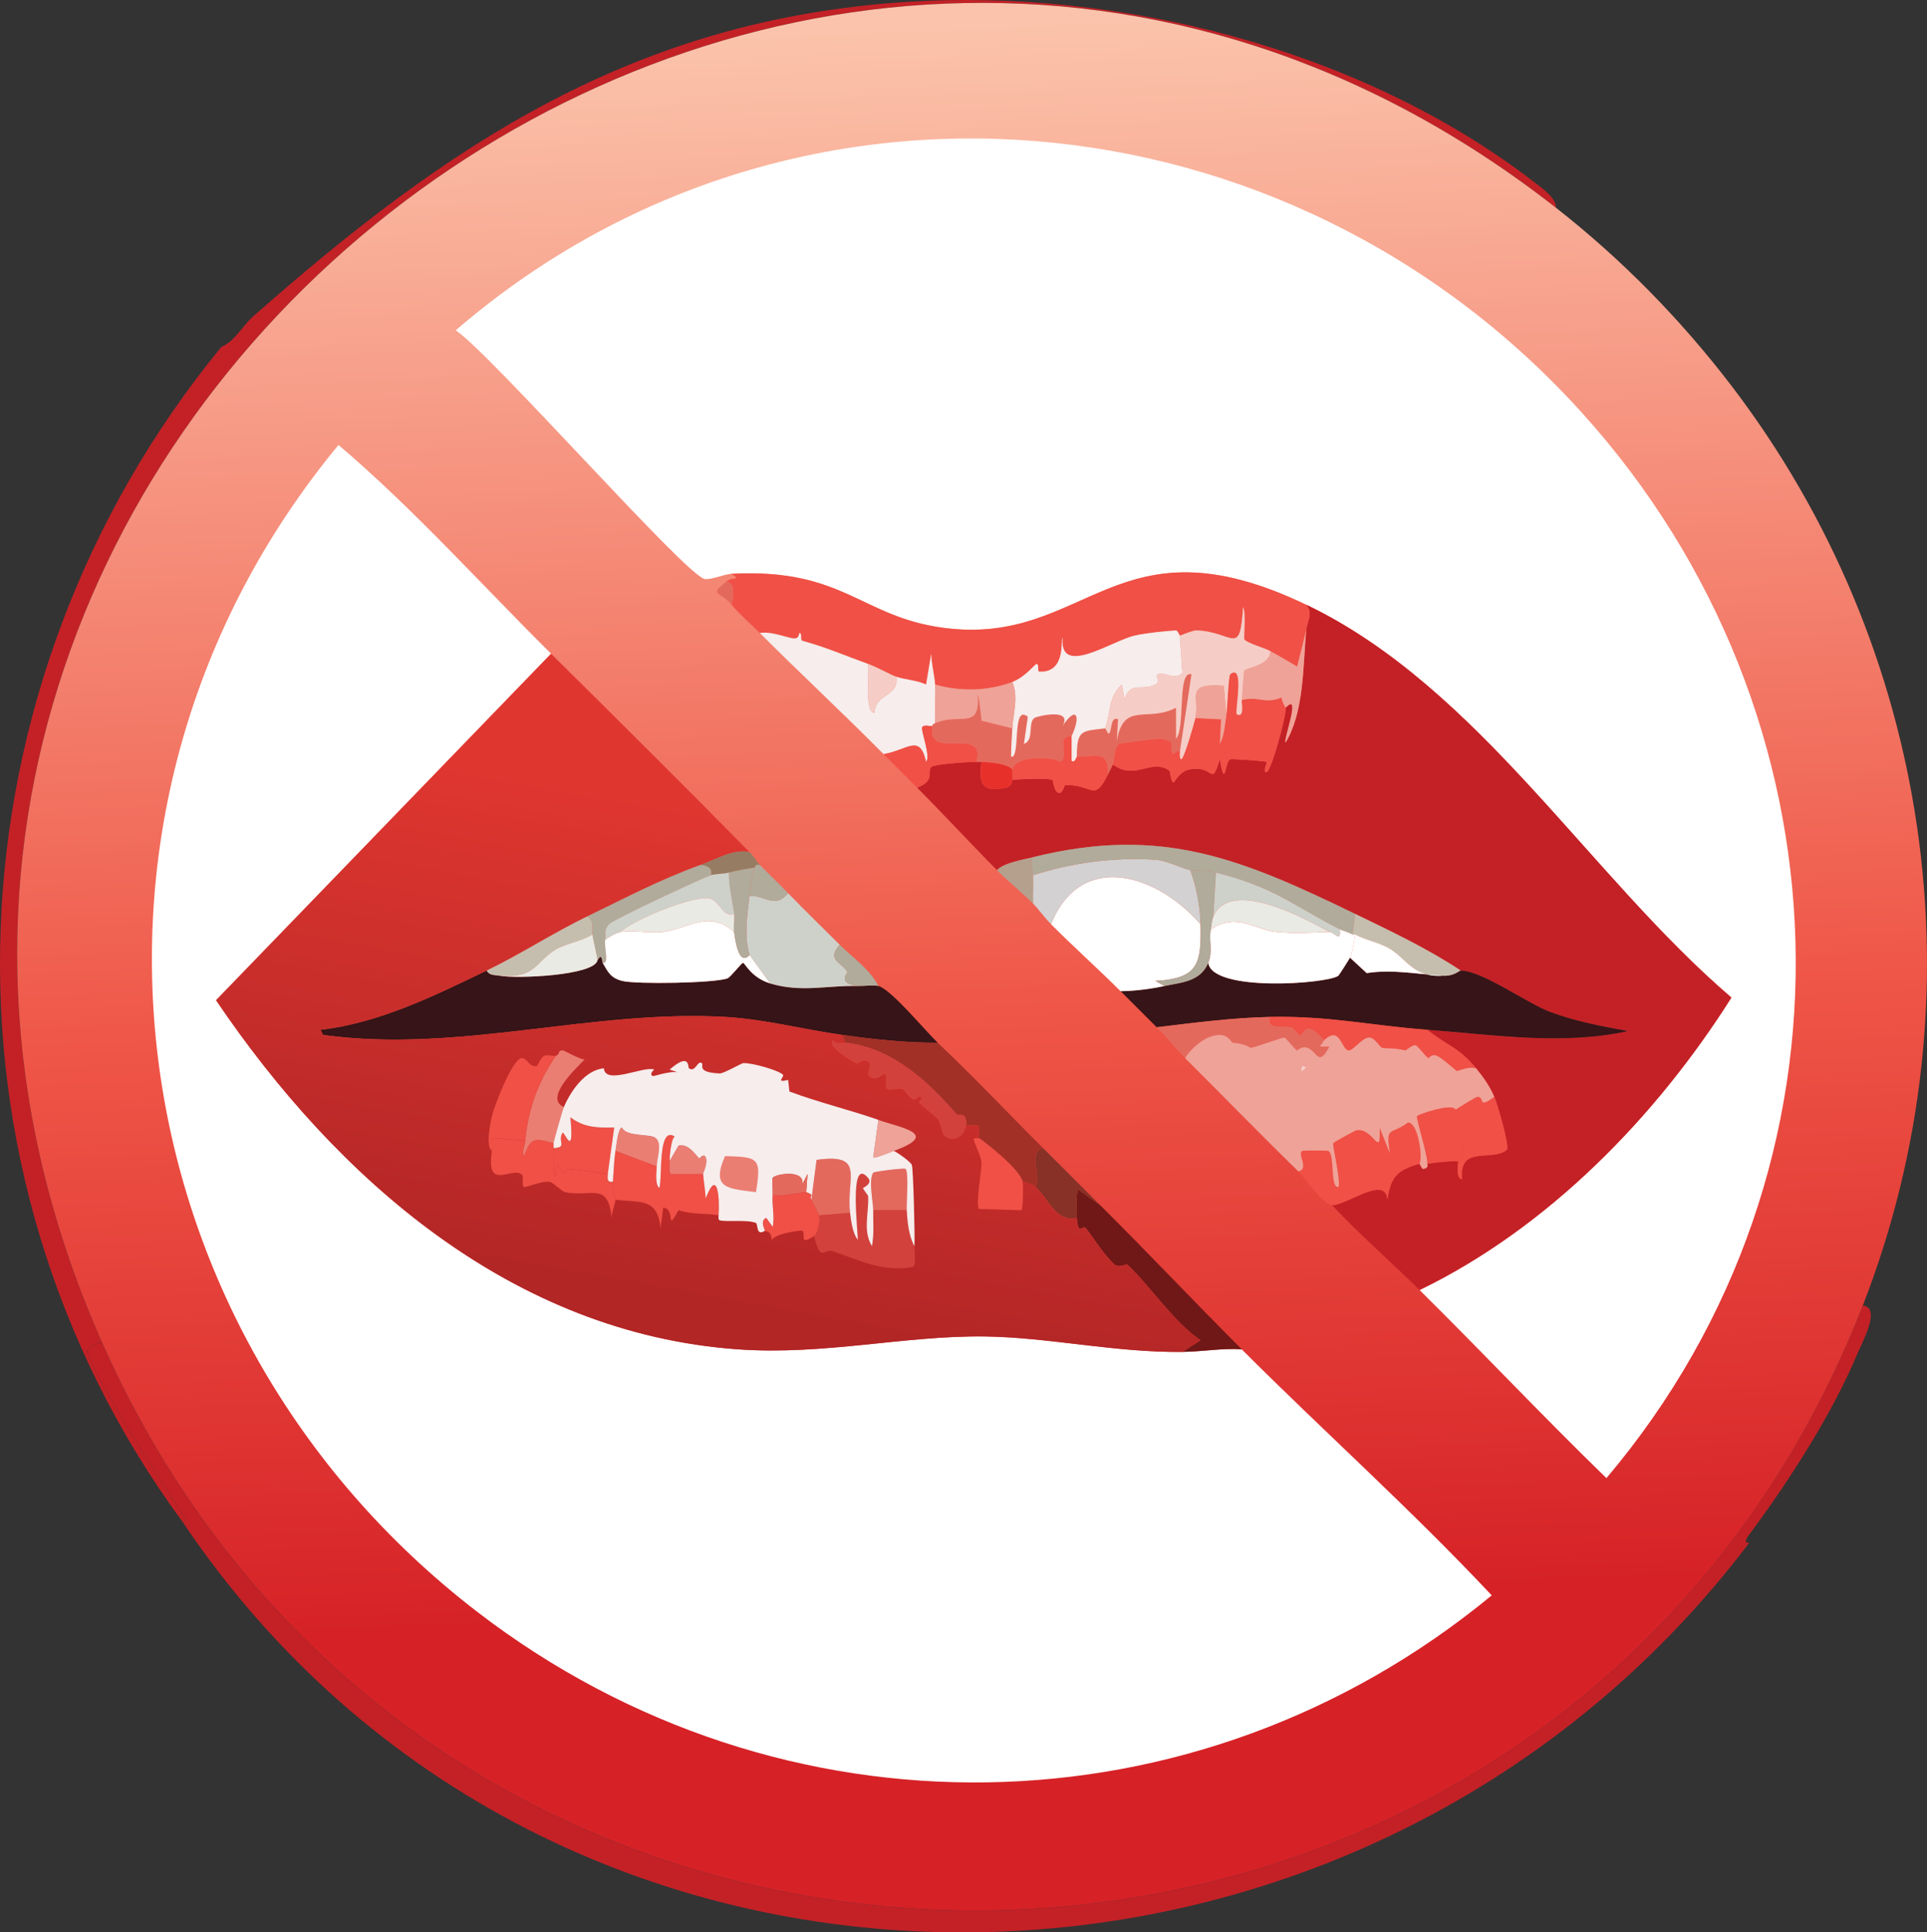 <?xml version="1.0" encoding="UTF-8"?>
<svg id="Layer_1" data-name="Layer 1" xmlns="http://www.w3.org/2000/svg" xmlns:xlink="http://www.w3.org/1999/xlink" viewBox="0 0 510.47 512"><rect x="0" y="0" width="510.47" height="512" fill="#333333" stroke="none"/>
  <defs>
    <style>
      .cls-1 {
        fill: #b5a08d;
      }

      .cls-2 {
        fill: #efa298;
      }

      .cls-3 {
        fill: url(#linear-gradient-2);
      }

      .cls-4 {
        fill: #977c64;
      }

      .cls-5 {
        fill: #e9eae3;
      }

      .cls-6 {
        fill: #e8302b;
      }

      .cls-7 {
        fill: #883126;
      }

      .cls-8 {
        fill: #e4695d;
      }

      .cls-9 {
        fill: #6f1817;
      }

      .cls-10 {
        fill: #a23027;
      }

      .cls-11 {
        fill: url(#linear-gradient);
      }

      .cls-12 {
        fill: #361417;
      }

      .cls-13 {
        fill: #f6edec;
      }

      .cls-14 {
        fill: #f05046;
      }

      .cls-15 {
        fill: #fff;
      }

      .cls-16 {
        fill: #c32126;
      }

      .cls-17 {
        fill: #cdd1ca;
      }

      .cls-18 {
        fill: #d3d1d1;
      }

      .cls-19 {
        fill: #d2413c;
      }

      .cls-20 {
        fill: #c5beae;
      }

      .cls-21 {
        fill: #eb7e73;
      }

      .cls-22 {
        fill: #b0ab9b;
      }

      .cls-23 {
        fill: #f5cdc6;
      }
    </style>
    <linearGradient id="linear-gradient" x1="247.29" y1="7.04" x2="267.66" y2="499.5" gradientUnits="userSpaceOnUse">
      <stop offset="0" stop-color="#fbc3ab"/>
      <stop offset=".53" stop-color="#ef5647"/>
      <stop offset=".85" stop-color="#d62227"/>
    </linearGradient>
    <linearGradient id="linear-gradient-2" x1="204.68" y1="215.94" x2="181.08" y2="346.25" gradientUnits="userSpaceOnUse">
      <stop offset="0" stop-color="#e03630"/>
      <stop offset="1" stop-color="#b22626"/>
    </linearGradient>
  </defs>
  <g id="Generative_Object" data-name="Generative Object">
    <path class="cls-16" d="M463.43,408.71c-104.02,137.66-317.59,139.6-415.06-5.46-.03-.05,1.24-.18.68-1.02-3.75-5.65-26.29-40.49-25.94-44.37.02-.22,2.78-3.05,4.1-1.71,91.23,204.99,384.94,198.42,466.25-10.24,4.95.58-.1,9.59-1.37,12.63-6.54,15.73-17.86,33.37-27.99,47.1-.15.2-3.04,3.6-.68,3.07Z"/>
    <path class="cls-16" d="M412.23,55.09C206.85-105.74-78.24,119.2,27.21,356.14c-1.32-1.34-4.08,1.49-4.1,1.71-.35,3.88,22.19,38.73,25.94,44.37.56.85-.72.97-.68,1.02C-20.56,309.54-14.65,181.31,58.61,91.95c3.66-1.58,5.51-5.52,8.53-8.19C118.34,38.6,167.8,5.07,240.54.48c55.32-3.49,119.66,12.1,165.89,47.79,1.9,1.46,5.83,4.13,5.8,6.83Z"/>
    <g>
      <path class="cls-11" d="M412.23,55.09c17.36,13.59,33.04,29.58,46.42,47.1,52.96,69.34,66.71,161.86,34.82,243.71-81.31,208.66-375.02,215.23-466.25,10.24C-78.24,119.2,206.85-105.74,412.23,55.09Z"/>
      <g>
        <path class="cls-15" d="M376.05,341.81c33.98-16.48,62.59-45.82,82.6-77.48-37.58-32.15-67.08-82.26-112.64-104.11-50.56-24.25-57.9,11.08-95.91,6.14-22.13-2.88-26.46-15.87-56.32-14.34-1.84.09-5.6,1.74-7.17,1.37-5.2-1.23-56.2-59.25-65.88-65.88C209.68,10.84,341.22,23.18,419.06,109.36c72.19,79.93,76.48,199.54,6.49,282.28-16.8-16.3-32.86-33.39-49.49-49.83Z"/>
        <g>
          <path class="cls-15" d="M145.99,173.19l-88.75,91.82c32.08,47.44,78.51,88.24,138.24,92.5,22.88,1.63,44.15-3.71,65.54-3.41,16.82.23,34.35,4.28,52.22,4.1,5.26-.05,10.42-1.03,15.7-.68,21.87,21.88,45.04,42.58,66.22,65.19-78.14,64.45-188.25,66.17-268.63,4.44C28.94,352.18,10.59,213.55,89.67,117.9c20.06,17.06,37.66,36.81,56.32,55.3Z"/>
          <g>
            <path class="cls-16" d="M376.05,341.81c-7.62-7.54-15.87-14.67-23.21-22.53,3.55.33,14.31-8.19,14.68-1.37.91-6.01,2.49-7.87,8.53-9.56.08-.02.6,1.45,1.02,1.37,1.7-.35.91-1.35,1.02-1.37,2.68-.38,5.48-.72,8.19-.68-.05,1.12-.66,4.61,1.02,4.78-.9-9.25,7.92-4.45,11.95-7.85.47-1.65-2.54-11.9-3.41-13.99-1.14-2.73-2.91-5.24-4.78-7.51-4.68-5.68-7.75-6.06-12.97-10.24,17.62,1.31,35.78,4.21,53.25.34-6.97-1.25-14.19-2.63-20.82-5.12-6.02-2.26-17.74-10.81-23.55-10.92-8.81-5.86-18.49-10.42-27.99-15.02-29.95-14.5-51.16-23.51-85.33-15.02-2.68.67-7.66,1.47-9.56,3.41-7.19-7.23-14.04-14.69-21.16-21.85,4.97-1.92,2.53-4,3.75-5.46.68-.81,10.19-1.37,11.95-1.37.23,0,.46,0,.68,0s.46-.01.68,0c-.76,5.86.1,8.24,6.49,6.83,1.82-.4,1.57-2.03,1.71-2.05,1.86-.24,9.54-.54,10.58,0,.27.14.37,3.67,2.05,3.41.77-.12,1.11-2.04,1.37-2.05,7.3-.19,7.58,4.72,11.26-2.73.45-.91.93-1.82,1.37-2.73,5.93,4.48,10.19-1.83,15.02,1.71.13.1.33,2.97,1.02,3.07.26.04,1.52-2.87,4.1-3.41,6.91-1.45,5.69,5.09,8.19-2.73,1.47,8.38,1.29.58,2.73,0,.44-.18,9.14.45,9.56.68.46.26-1.11,2.49,0,2.73,1.2.26,5.42-15.27,5.12-17.07,4.33-4.49-.68,8.6,0,9.22,4.92-8.15,4.58-20.1,5.46-29.7.24-2.63,1.89-4.28,0-6.83,45.56,21.85,75.06,71.96,112.64,104.11-20.01,31.66-48.62,61.01-82.6,77.48Z"/>
            <path class="cls-14" d="M346.01,160.22c1.89,2.55.24,4.19,0,6.83l-2.39,9.56c-2.41-1.36-4.71-2.82-7.17-4.1-1.57-.81-6.3-2.17-6.83-3.07-.23-.39.49-7.32-.34-8.53-.85,13.4-2.47,6.56-12.29,6.14-1.04-.04-4.21,1.36-4.44,1.37-.09,0-.56-1.4-1.02-1.37-3.33.22-7.66.64-10.92,1.37-6,1.33-19.94,11.09-19.11.68-.63,0,1.11,9.22-6.14,8.87-.65-.03,0-1.74-.68-2.05-.37-.17-3,3.48-6.49,4.78-6.52,2.43-13.78,2.58-20.48.68-.17-2.56-1-5.53-1.02-8.19l-1.37,8.19c-2.27-1.1-5.49-1.28-7.85-2.05-1.58-.52-4.69-2.39-7.51-3.41-6.25-2.26-10.71-4.28-17.41-6.14-.68-.19,0-1.88-.68-2.05-.33-.08.09,1.81-2.05,1.37-2.64-.55-5.81-1.84-8.53-1.37-2.55-2.55-5.12-4.73-7.51-7.51.44-1.57,1.14-5.92-1.37-6.14,1.23-.98,1.61-.45,2.73-1.02l-1.37-1.02c29.86-1.53,34.19,11.46,56.32,14.34,38.01,4.94,45.35-30.39,95.91-6.14Z"/>
            <path class="cls-12" d="M159.65,255.11c1.43,2.45,2.07,3.96,5.12,4.78,3.58.96,24.77.61,27.99-.68.79-.32,3.73-4.15,4.1-4.1.48.07,2.13,3.92,7.17,5.46,8.17,2.49,15.2.47,23.21.68,1.54.04,4.26-.31,5.46,0,3.35.86,12.55,12.05,15.7,15.02-8.34.06-17-.89-25.26-2.05-10.31-1.44-20.57-4.19-31.06-4.78-35.63-1.99-70.47,9.71-106.49,4.78l-.68-1.37c15.63-1.82,30.05-8.98,44.03-15.7.67,1.39,2.28,1.13,3.41,1.37,4.12.84,25.11.02,25.94-4.1,1.27-2.09,1.13.29,1.37.68Z"/>
            <path class="cls-12" d="M382.19,258.52c3.07.18,4.3-1.37,4.78-1.37,5.81.11,17.54,8.66,23.55,10.92,6.63,2.49,13.85,3.87,20.82,5.12-17.47,3.87-35.62.97-53.25-.34-14.7-1.09-26.05-3.73-41.64-3.41-9.98.2-20.14,1.55-30.04,2.73-3.2-3.18-6.37-6.38-9.56-9.56,3.91-.06,7.79-.56,11.61-1.37,4.29-.91,9.56-1.08,11.61-6.14,1.1,7.84,31.66,5.57,34.47,3.41.23-.17,2.96-4.52,3.07-4.78l4.44,4.1c6.77-1.07,13.4.3,20.14.68Z"/>
            <path class="cls-13" d="M229.96,175.92c.49,2.15-1.09,12.8,1.71,12.97.11-5.29,6.48-4.15,5.8-9.56,2.36.77,5.58.94,7.85,2.05l1.37-8.19c.02,2.66.85,5.63,1.02,8.19.23,3.38-.16,6.85,0,10.24-.92.41-.64.66-.68.68-.48.28-2.15-.44-2.73.34-.51.67,2.36,7.74,1.02,9.22-1.71-7.56-4.78-3.16-11.26-2.05-10.74-10.84-21.97-21.29-32.77-32.08,2.72-.48,5.89.82,8.53,1.37,2.14.45,1.72-1.45,2.05-1.37.68.17,0,1.86.68,2.05,6.7,1.87,11.16,3.89,17.41,6.14Z"/>
            <path class="cls-10" d="M248.39,276.27c9.67,9.12,18.59,18.65,27.99,27.99-4.25.76-.47,7.31-2.05,10.24-.65-.58-2.45-1.3-3.41-1.37-.71-3.14-8.77-9.62-11.61-11.61-.04-.86.32-2.88-.34-3.41h-3.07c.43-3.59-2.23-2.55-2.39-2.73-7.62-8.88-17.33-17.88-29.7-19.11l-.68-2.05c8.26,1.16,16.92,2.11,25.26,2.05Z"/>
            <path class="cls-9" d="M291.4,319.28c12.65,12.57,24.95,25.63,37.55,38.23-5.28-.35-10.45.63-15.7.68l4.78-3.07c-7.61-5.36-12.88-13.89-19.46-20.14-.12-.12-2.3,1.05-3.41,0-2.91-2.75-5.08-6.43-7.51-9.56-.85-1.09-2.02,2.39-2.39-2.73-.09-1.22-.24-7.04.34-7.51l5.8,4.1Z"/>
            <path class="cls-14" d="M376.05,308.36c-6.04,1.68-7.62,3.54-8.53,9.56-.36-6.83-11.13,1.69-14.68,1.37-2.59-.24-6.59-6.66-8.87-8.87,2.99-.79-.5-4.71,1.02-5.46.31-.15,6.5-.11,6.83,0,1.87.63.43,10.11,2.73,9.56.69-1.58-1.67-11.11-1.37-11.61.18-.3,5.8-3.35,6.14-3.41,4.57-.81,6.5,8.03,6.14-.68l2.73,6.83c-1.16-7.55.05-4.72,4.78-8.19,2.53-.18,4,8.7,3.07,10.92Z"/>
            <path class="cls-8" d="M336.46,269.45c-.96,3.57,3.07,2.1,5.8,2.73.42.1,1.77,2.07,2.05,2.05.97-.08,1.49-4.62,6.49,1.37-.25.23-.73,1.43-1.37,1.71h2.73c-2.98,5.6-3.13,1.28-5.8.34-1.61-.57-2.6.73-2.73.68-.7-.23-2.9-3.34-3.41-3.41-.48-.07-8.18,2.74-8.87,2.73-.29,0-1.28-1.07-4.78-1.37-.46-.04-.97-1.96-3.41-2.05-3.74-.13-7.95,3.88-9.22,6.14-2.64-2.63-4.98-5.68-7.51-8.19,9.9-1.18,20.06-2.53,30.04-2.73Z"/>
            <path class="cls-14" d="M247.03,192.31c-1.85,9.66,14.2-.34,11.61,9.56-1.76,0-11.27.56-11.95,1.37-1.22,1.46,1.22,3.54-3.75,5.46-2.95-2.96-5.93-5.9-8.87-8.87,6.49-1.11,9.55-5.51,11.26,2.05,1.33-1.48-1.53-8.54-1.02-9.22.59-.78,2.25-.06,2.73-.34Z"/>
            <path class="cls-7" d="M276.38,304.26c5.02,4.99,10.01,10.04,15.02,15.02l-5.8-4.1c-.58.47-.43,6.29-.34,7.51-5.56,1.32-7.68-5.33-10.92-8.19,1.58-2.93-2.2-9.48,2.05-10.24Z"/>
            <path class="cls-8" d="M193.78,160.22c-3.17-3.68-6.08-2.39-1.37-6.14,2.5.22,1.81,4.58,1.37,6.14Z"/>
            <path class="cls-19" d="M223.82,276.27c12.37,1.24,22.07,10.23,29.7,19.11.16.18,2.82-.86,2.39,2.73-.36,2.95-3.28,4.73-5.8,2.73-.36-.28-1.11-3.79-1.71-4.44-.53-.58-3.73-3.15-4.78-4.1-.59-.53,1.04-1.13.34-1.71-.59-.49-1.34,1.09-2.05.68-1.53-.89-2.03-2.37-2.73-2.73-.66-.34-3.62.34-4.1,0-.92-.65.24-3.38-.68-4.1-.19-.15-2.31,2.25-4.1.68-1.16-1.02,1.46-3.33-.68-4.1-1.27-.45-2.04.97-2.73.68-1.29-.53-8.33-5.03-6.14-6.14.79,1.12,1.99.57,3.07.68Z"/>
            <path class="cls-14" d="M259.31,301.53c2.83,1.99,10.89,8.47,11.61,11.61.21.91.12,7.18-.34,7.51l-11.26-.34c-.93-1.31.78-10.41.68-12.29-.09-1.7-1.97-5.27-2.05-6.14-.05-.54,1.37-.27,1.37-.34Z"/>
            <path class="cls-14" d="M328.95,185.48c4.49-1.12,6.14,1.17,10.58-.68-.06.95,1,2.59,1.02,2.73.3,1.8-3.92,17.33-5.12,17.07-1.11-.24.46-2.48,0-2.73-.42-.23-9.11-.86-9.56-.68-1.44.58-1.26,8.38-2.73,0-2.5,7.82-1.28,1.28-8.19,2.73-2.57.54-3.83,3.45-4.1,3.41-.7-.1-.89-2.98-1.02-3.07-4.82-3.54-9.09,2.77-15.02-1.71.26-.56.45-4.92,1.71-5.46.51-.22,10.38-1.46,10.92-1.37,5.18.86,1.58,2.28,3.41,4.1.07.06.65-1.09,1.71-.68.13.05-.32,1.64.34,2.05.68.1,3.43-9.47,3.75-10.92l6.83.34-.34,6.49c1.23-2.3,1.31-5,1.71-7.51.24-1.53.59-10.59,1.02-10.92,3.88-3.01,1.31,9.23,1.71,10.58,2.2,1.1,1.24-2.83,1.37-3.75Z"/>
            <path class="cls-14" d="M378.1,272.86c5.22,4.18,8.29,4.56,12.97,10.24-2.07-.68-4.85.77-5.12.68-.33-.1-4.02-3.59-5.46-4.1-1.31-.46-1.95.72-2.05.68-.72-.25-2.88-3.33-3.41-3.41-.93-.14-2.58,1.4-2.73,1.37-3.3-.78-4.3-.39-6.14-.68-.65-.1-1.81-2.65-3.41-2.73-1.84-.09-4.3,3.54-5.46,3.41-2.08-.23-2.14-6.69-6.49-2.73-4.99-5.98-5.51-1.45-6.49-1.37-.28.02-1.63-1.95-2.05-2.05-2.74-.63-6.76.84-5.8-2.73,15.59-.31,26.94,2.32,41.64,3.41Z"/>
            <path class="cls-8" d="M283.89,195.04c-.05.1-1.41-.24-2.05,1.02-.53,1.04.94,5.02-1.02,5.8-2.12-1.42-11.83-1.78-12.63,2.05-1.25-1.54-5.71-1.89-8.19-2.05-.23-.01-.46,0-.68,0,1.07-3.24.85-7.53.68-10.92l8.19,2.05c-.13,2.51-.31,5.01-.34,7.51,2.65.6.08-14.17,4.44-10.58l-1.02,7.17c2.8-.97.94-5.43,2.73-6.83.69-.54,10.28-2.75,7.51,2.05,3.8-5.57,4.83-2.42,2.39,2.73Z"/>
            <path class="cls-8" d="M312.56,199.13c-1.06-.4-1.64.75-1.71.68-1.83-1.81,1.76-3.23-3.41-4.1-.54-.09-10.42,1.15-10.92,1.37-1.26.54-1.44,4.91-1.71,5.46-.44.91-.92,1.82-1.37,2.73.07-6.73-2.61-4.68-8.19-4.78.01-7.19,1.31-6.79,7.51-7.51.08,0,.7,1.54,1.02,1.37.73-.39.36-4.83,2.39-3.75l-.34,5.8c1.81-10.73,7.96-4.86,15.7-8.87v8.19c2.56-2.72.19-18.17,4.1-17.07l-3.07,20.48Z"/>
            <path class="cls-2" d="M340.55,187.53c-.02-.14-1.08-1.78-1.02-2.73-4.44,1.85-6.09-.44-10.58.68.16-1.19.48-7.51.68-7.85.37-.62,7.13-1.44,6.83-5.12,2.46,1.28,4.75,2.73,7.17,4.1l2.39-9.56c-.88,9.6-.55,21.54-5.46,29.7-.68-.62,4.33-13.71,0-9.22Z"/>
            <path class="cls-14" d="M283.89,195.04v6.49c.77.8,1.28-1.03,1.37-1.02,5.58.1,8.26-1.95,8.19,4.78-3.69,7.45-3.97,2.54-11.26,2.73-.25,0-.6,1.93-1.37,2.05-1.68.26-1.78-3.27-2.05-3.41-1.05-.54-8.72-.24-10.58,0,.11-.87-.17-1.91,0-2.73.8-3.83,10.51-3.46,12.63-2.05,1.96-.78.5-4.76,1.02-5.8.64-1.26,2-.92,2.05-1.02Z"/>
            <path class="cls-14" d="M395.85,290.61c.88,2.1,3.88,12.34,3.41,13.99-4.02,3.4-12.84-1.4-11.95,7.85-1.68-.17-1.08-3.66-1.02-4.78.04-.9,1.5.02,1.37-3.07-.14-3.13-1.91-7.3-2.05-10.58.73-.54,5.47-3.41,5.8-3.41,2.05-.03-.15,3.43,4.44,0Z"/>
            <path class="cls-14" d="M385.61,294.02c.14,3.28,1.91,7.45,2.05,10.58.14,3.09-1.32,2.18-1.37,3.07-2.72-.04-5.52.31-8.19.68.22-1.93-3.05-12.07-2.73-12.63.27-.49,9.46-3.6,10.24-1.71Z"/>
            <path class="cls-8" d="M260,190.94c.17,3.39.39,7.69-.68,10.92-.23,0-.46,0-.68,0,2.6-9.9-13.46.1-11.61-9.56.04-.02-.23-.27.68-.68,6.53-2.91,12.05,2.08,11.26-7.51.35,0,.98,5.95,1.02,6.83Z"/>
            <path class="cls-6" d="M268.19,203.91c-.17.82.11,1.87,0,2.73-.13.02.11,1.65-1.71,2.05-6.39,1.41-7.24-.97-6.49-6.83,2.48.16,6.94.51,8.19,2.05Z"/>
            <path class="cls-13" d="M312.56,168.41l.68,9.9c-2.01,2.12-4.93-.43-6.49.34-1.07.53,1.13,1.73-.68,2.73-3.39,1.88-6.7-1.17-8.19,4.1l-.68-4.1c-3.78,3.56-2.76,7.17-4.44,11.61-6.2.72-7.5.32-7.51,7.51-.09,0-.6,1.83-1.37,1.02v-6.49c2.44-5.15,1.41-8.3-2.39-2.73,2.77-4.8-6.82-2.58-7.51-2.05-1.79,1.4.07,5.86-2.73,6.83l1.02-7.17c-4.35-3.58-1.79,11.18-4.44,10.58.03-2.5.21-5,.34-7.51.21-4.04,1.68-8.18,0-12.29,3.49-1.3,6.12-4.94,6.49-4.78.68.31.03,2.02.68,2.05,7.25.34,5.52-8.87,6.14-8.87-.82,10.4,13.12.65,19.11-.68,3.26-.73,7.59-1.14,10.92-1.37.46-.03.94,1.37,1.02,1.37Z"/>
            <path class="cls-23" d="M336.46,172.51c.3,3.68-6.46,4.5-6.83,5.12-.2.34-.53,6.66-.68,7.85-.12.93.84,4.86-1.37,3.75-.39-1.36,2.18-13.59-1.71-10.58-.43.34-.78,9.39-1.02,10.92l-.68-7.85c-10.53-.8-6.27,3-7.51,8.53-.33,1.46-3.07,11.02-3.75,10.92-.66-.41-.21-2-.34-2.05l3.07-20.48c-3.91-1.1-1.54,14.34-4.1,17.07v-8.19c-7.74,4.01-13.89-1.86-15.7,8.87l.34-5.8c-2.03-1.08-1.66,3.37-2.39,3.75-.33.18-.94-1.38-1.02-1.37,1.68-4.44.66-8.05,4.44-11.61l.68,4.1c1.49-5.27,4.8-2.22,8.19-4.1,1.81-1-.39-2.2.68-2.73,1.56-.77,4.48,1.78,6.49-.34l-.68-9.9c.23,0,3.39-1.41,4.44-1.37,9.81.42,11.44,7.26,12.29-6.14.83,1.21.11,8.15.34,8.53.53.9,5.26,2.26,6.83,3.07Z"/>
            <path class="cls-2" d="M268.19,180.7c1.68,4.11.21,8.24,0,12.29l-8.19-2.05c-.04-.88-.68-6.83-1.02-6.83.78,9.59-4.74,4.6-11.26,7.51-.16-3.39.23-6.86,0-10.24,6.7,1.9,13.96,1.75,20.48-.68Z"/>
            <path class="cls-23" d="M237.47,179.33c.68,5.41-5.69,4.26-5.8,9.56-2.79-.17-1.22-10.82-1.71-12.97,2.82,1.02,5.93,2.9,7.51,3.41Z"/>
            <g>
              <path class="cls-2" d="M350.79,275.59c4.35-3.96,4.4,2.51,6.49,2.73,1.17.13,3.62-3.51,5.46-3.41,1.6.08,2.76,2.63,3.41,2.73,1.84.3,2.85-.09,6.14.68.15.03,1.8-1.51,2.73-1.37.53.08,2.69,3.16,3.41,3.41.1.04.74-1.14,2.05-.68,1.44.5,5.14,3.99,5.46,4.1.27.09,3.05-1.36,5.12-.68,1.87,2.27,3.64,4.78,4.78,7.51-4.58,3.43-2.39-.03-4.44,0-.34,0-5.07,2.87-5.8,3.41-.78-1.89-9.97,1.22-10.24,1.71-.32.56,2.95,10.7,2.73,12.63-.12.02.68,1.02-1.02,1.37-.42.09-.94-1.39-1.02-1.37.92-2.22-.54-11.1-3.07-10.92-4.73,3.47-5.94.64-4.78,8.19l-2.73-6.83c.35,8.71-1.58-.13-6.14.68-.35.06-5.96,3.11-6.14,3.41-.3.5,2.06,10.03,1.37,11.61-2.3.55-.87-8.93-2.73-9.56-.32-.11-6.52-.15-6.83,0-1.52.75,1.96,4.67-1.02,5.46-10.15-9.87-20.01-20.05-30.04-30.04,1.26-2.26,5.48-6.28,9.22-6.14,2.44.09,2.95,2.01,3.41,2.05,3.5.29,4.49,1.36,4.78,1.37.7.01,8.4-2.8,8.87-2.73.52.07,2.72,3.19,3.41,3.41.13.04,1.12-1.25,2.73-.68,2.67.94,2.83,5.26,5.8-.34h-2.73c.64-.28,1.11-1.48,1.37-1.71Z"/>
              <polygon class="cls-23" points="344.99 282.42 346.01 282.76 344.99 283.78 344.65 283.44 344.99 282.42"/>
            </g>
            <g>
              <path class="cls-3" d="M198.56,225.76c-4.19-.96-9.08,2.01-12.97,3.41-10.7,3.86-19.9,8.74-30.04,13.65-9.06,4.39-17.63,10.01-26.62,14.34-13.98,6.73-28.4,13.88-44.03,15.7l.68,1.37c36.03,4.93,70.86-6.77,106.49-4.78,10.49.59,20.75,3.34,31.06,4.78l.68,2.05c-1.08-.11-2.28.44-3.07-.68-2.19,1.12,4.85,5.61,6.14,6.14.69.28,1.46-1.14,2.73-.68,2.14.76-.48,3.08.68,4.1,1.78,1.56,3.91-.83,4.1-.68.92.72-.24,3.45.68,4.1.48.34,3.44-.34,4.1,0,.7.37,1.21,1.84,2.73,2.73.71.41,1.45-1.17,2.05-.68.7.58-.93,1.17-.34,1.71,1.04.95,4.25,3.52,4.78,4.1.59.65,1.35,4.16,1.71,4.44,2.52,1.99,5.45.22,5.8-2.73h3.07c.66.54.3,2.55.34,3.41,0,.07-1.42-.2-1.37.34.08.87,1.96,4.44,2.05,6.14.1,1.87-1.61,10.98-.68,12.29l11.26.34c.46-.33.55-6.6.34-7.51.96.07,2.76.79,3.41,1.37,3.24,2.86,5.36,9.51,10.92,8.19.37,5.12,1.54,1.64,2.39,2.73,2.43,3.12,4.6,6.81,7.51,9.56,1.11,1.05,3.29-.12,3.41,0,6.58,6.24,11.84,14.78,19.46,20.14l-4.78,3.07c-17.88.18-35.41-3.86-52.22-4.1-21.38-.3-42.66,5.04-65.54,3.41-59.73-4.26-106.15-45.06-138.24-92.5l88.75-91.82c17.62,17.46,35.17,34.86,52.56,52.56Z"/>
              <g>
                <path class="cls-19" d="M231.33,320.64h8.87c.2,3.07.5,6.78,2.05,9.56-.07,1.01.51,4.86-.34,5.46-7.88,1.53-14.13-1.69-21.16-4.1-2.72-.93-3.24,3.26-5.12-4.1,1.16-.81,1.6-4.06,1.37-5.46l8.19-.68c.23,2.05.68,5.53,2.05,7.17.12-1.57-2.45-22.48,2.73-16.38,1.33,1.56-1.39,2.58-1.37,2.73.03.18,1.36,1.92,1.37,2.05.32,4.25-1.52,9.15,1.02,13.31.63-3.14.28-6.41.34-9.56Z"/>
                <path class="cls-14" d="M177.4,307.67c.01.8-.29,2.97.34,3.41h8.53c.18,2.2.57,4.28.68,6.49,3.18-8.32,3.73.06,3.41,4.44-2.9-.55-7.48-.2-10.58-1.37-3.61,6.32-.58-.26-4.1-.68l-.68,5.46c-.9-8.02-5.1-6.77-11.95-7.51.03-.61-.83-2.85-.68-4.78.19-2.51.28-5.77.68-8.19l10.92,4.1c-.03,1.6-.54,4.67.68,5.8.89-2.58-.52-16.65,4.1-13.65-1.04.59-1.38,5.6-1.37,6.49Z"/>
                <path class="cls-14" d="M139.17,302.21c-.14,1.53-.98,2.84-.34,4.1,1.77-4.97,2.76-4.82,7.85-3.41-.06.44.04.92,0,1.37-.08.99-.17,7.43.34,7.51l.68-3.41c2.37,4.68,1.55,1.27,2.73,1.37,1.44.12,10.11,1.11,10.58,1.37.17.09-.69,2.55,1.37,2.05-.15,1.92.71,4.17.68,4.78s-1.1,3.54-1.02,4.78c-1-9.76-5.37-5.44-12.29-6.83-.92-.18-3.22-2.58-4.1-2.73-2.04-.35-6.54,1.57-6.83,1.37-.85-.6.16-2.82-.68-3.41-2.8-1.97-9.45,4.6-7.85-6.14.13-.89-.37-2.91.34-3.41l8.53.68Z"/>
                <path class="cls-14" d="M147.36,279.69c-4.71,6.68-7.47,14.37-8.19,22.53l-8.53-.68c-.71.5-.21,2.52-.34,3.41-1.72-1.11-.38-7.62,0-9.22.61-2.57,5.35-15.07,7.85-15.36,1.51-.17,2.12,2.66,4.1,2.05.16-.05,1.06-2.43,2.05-2.73.8-.24,2.25.23,3.07,0Z"/>
                <path class="cls-21" d="M149.41,293.34c-.4.94-2.61,8.65-2.73,9.56-5.09-1.4-6.08-1.56-7.85,3.41-.63-1.26.21-2.57.34-4.1.72-8.16,3.48-15.85,8.19-22.53,1.15-.33.16-1.35,1.71-1.37.31,0,4.79,2.51,5.8,2.39-2.24,2.38-10.9,10.3-5.46,12.63Z"/>
                <path class="cls-14" d="M213.58,315.87c2.39.91.75.74,1.37,2.05.45.94,2.01,3.85,2.05,4.1.24,1.4-.2,4.65-1.37,5.46-4.13,2.87-2.1-.73-3.07-1.37-.39-.26-8.16.89-8.19,2.73.29-2.69-1.65-2.58-1.71-2.73-.4-1-1.14-2.72.34-3.41l1.71,2.39c.6-2.85-.28-5.72,0-8.53,1.37.73,8.46-.84,8.87-.68Z"/>
                <path class="cls-2" d="M236.79,304.94c-.65.24-5.23,2.16-5.46,1.71l1.37-9.9c6.14,2.14,16.46,3.67,4.1,8.19Z"/>
                <path class="cls-14" d="M161.01,311.09c-.47-.25-9.14-1.25-10.58-1.37-1.18-.1-.36,3.31-2.73-1.37l-.68,3.41c-.51-.08-.42-6.52-.34-7.51,3.86-.26.86-1.72,2.39-4.1.53-.28,3.14,7.28,2.05-4.1,3.39,2.67,7.09,2.86,11.61,2.73l-1.71,12.29Z"/>
                <path class="cls-8" d="M225.18,321.33l-8.19.68c-.04-.25-1.6-3.15-2.05-4.1l1.37-10.58c13.09-1.8,7.81,4.65,8.87,13.99Z"/>
                <path class="cls-8" d="M240.2,320.64h-8.87c.04-1.9-1.31-7.92,0-9.9.24-.36,8.19-1.28,8.53-1.02.97.73.24,9.29.34,10.92Z"/>
                <path class="cls-21" d="M173.98,309.04l-10.92-4.1c.19-1.13.68-6.1,1.71-6.14,1.18,2.54,7.44,1.62,8.87,2.73,1.93,1.5.38,5.21.34,7.51Z"/>
                <path class="cls-21" d="M186.27,311.09h-8.53c-.63-.45-.33-2.61-.34-3.41l2.39-4.1c2.43-.48,3.97,1.74,5.46,3.41.06.06,1.16-1.5,1.71-.34.71,1.49-.7,4.21-.68,4.44Z"/>
                <g>
                  <path class="cls-13" d="M232.69,296.75l-1.37,9.9c.23.46,4.81-1.47,5.46-1.71,1.05.48,4.52,2.92,4.78,3.75.38,1.24.84,19.13.68,21.5-1.55-2.78-1.85-6.48-2.05-9.56-.11-1.63.63-10.19-.34-10.92-.34-.26-8.3.67-8.53,1.02-1.31,1.98.04,7.99,0,9.9-.06,3.14.29,6.41-.34,9.56-2.55-4.16-.71-9.06-1.02-13.31,0-.13-1.34-1.86-1.37-2.05-.02-.15,2.69-1.17,1.37-2.73-5.18-6.1-2.61,14.81-2.73,16.38-1.37-1.64-1.82-5.12-2.05-7.17-1.06-9.35,4.22-15.79-8.87-13.99l-1.37,10.58c-.62-1.3,1.03-1.14-1.37-2.05l.34-4.78-1.37,2.73c.72-4.1-7.26-2.74-7.85-1.71-.25.44.11,3.37,0,4.44-.28,2.81.6,5.68,0,8.53l-1.71-2.39c-1.48.69-.74,2.41-.34,3.41-2.41,1.63-1.8-1.8-2.39-2.05-2.21-.94-7.35-.21-9.56-.68-.58-.12-.27-1.35-.34-1.37.32-4.38-.23-12.76-3.41-4.44-.11-2.2-.51-4.29-.68-6.49-.02-.22,1.39-2.95.68-4.44-.55-1.16-1.65.41-1.71.34-1.49-1.67-3.03-3.9-5.46-3.41l-2.39,4.1c-.01-.88.33-5.9,1.37-6.49-4.62-3-3.2,11.07-4.1,13.65-1.22-1.13-.71-4.21-.68-5.8.04-2.3,1.59-6-.34-7.51-1.43-1.12-7.7-.19-8.87-2.73-1.03.05-1.52,5.02-1.71,6.14-.4,2.42-.49,5.68-.68,8.19-2.06.5-1.19-1.96-1.37-2.05l1.71-12.29c-4.52.13-8.22-.06-11.61-2.73,1.09,11.37-1.52,3.81-2.05,4.1-1.53,2.37,1.47,3.83-2.39,4.1.04-.44-.06-.93,0-1.37.12-.9,2.33-8.62,2.73-9.56,1.92-4.47,5.72-9.78,10.58-10.24.34,4.59,10.62-.71,13.31.34.08.03-1.5,1.19-.34,1.71.36.16,5.6-1.87,7.51-.68l-3.07-1.02c5.49-4.76,4.81-.57,5.12-.34,1.71,1.23,2.31-2.26,3.41-1.37.63.51-1.55,2.47,4.78,2.73.93.04,5.81-2.71,6.14-2.73,2.27-.16,9.46,1.9,10.58,3.07.51.53-2.17,2.27,1.37,1.37l.34,3.07c7.69,2.89,15.85,4.83,23.55,7.51Z"/>
                  <path class="cls-21" d="M192.07,306.31c8.78.29,9.71.31,8.19,9.56-7.1-.96-12.12-.71-8.19-9.56Z"/>
                  <path class="cls-8" d="M213.58,315.87c-.42-.16-7.5,1.42-8.87.68.11-1.06-.25-3.99,0-4.44.59-1.04,8.57-2.39,7.85,1.71l1.37-2.73-.34,4.78Z"/>
                </g>
              </g>
            </g>
            <path class="cls-2" d="M324.85,189.57c-.39,2.5-.48,5.21-1.71,7.51l.34-6.49-6.83-.34c1.24-5.54-3.02-9.33,7.51-8.53l.68,7.85Z"/>
            <g>
              <path class="cls-15" d="M318.02,244.87c.22,10.41-.47,14.4-11.95,15.02l2.39,1.37c-3.81.81-7.7,1.31-11.61,1.37-6.04-6.01-12.4-11.71-18.43-17.75,8.12-19.96,28.4-12.96,39.59,0Z"/>
              <path class="cls-17" d="M222.45,250.33c-3.63,3.98.5,4.66,2.05,7.17.17.27-2.98,2.97,2.73,3.75-8.01-.21-15.04,1.81-23.21-.68l-5.46-7.51c-1.49-5.16-.63-10.52,0-15.7,4.35-.12,6.57,3.52,10.24-.68,4.42,4.59,9.14,9.13,13.65,13.65Z"/>
              <path class="cls-18" d="M315.29,230.53c1.67,4.41,2.63,9.62,2.73,14.34-11.19-12.96-31.47-19.96-39.59,0-1.92-1.92-3.14-3.82-4.78-5.46-.06-2.49.08-5.02,0-7.51,10.43-3.35,21.47-4.82,32.43-4.1,3.13.21,7.32,2.41,9.22,2.73Z"/>
              <path class="cls-22" d="M201.29,229.17c2.47,2.53,5,4.91,7.51,7.51-3.67,4.21-5.89.57-10.24.68.32-2.59.46-5.03,1.37-7.51.08-.01-.04-1.06,1.37-.68Z"/>
              <path class="cls-1" d="M273.65,231.9c.08,2.49-.06,5.02,0,7.51-3.04-3.04-6.53-5.83-9.56-8.87,1.9-1.94,6.88-2.75,9.56-3.41-.87,1.77-.04,3.61,0,4.78Z"/>
              <path class="cls-22" d="M232.69,261.25c-1.21-.31-3.93.04-5.46,0-5.71-.79-2.56-3.48-2.73-3.75-1.55-2.51-5.68-3.19-2.05-7.17,3.38,3.39,8.04,6.51,10.24,10.92Z"/>
              <path class="cls-4" d="M198.56,225.76c1.35,1.37,1.95,2.62,2.73,3.41-1.41-.37-1.29.67-1.37.68-2.49.42-4.36.71-6.83,1.37-1.22.33-3.93.39-4.78.68.48-2-.96-2.53-2.73-2.73,3.89-1.4,8.78-4.38,12.97-3.41Z"/>
              <path class="cls-22" d="M185.59,229.17c1.77.2,3.21.73,2.73,2.73-2.75.96-26,11.83-26.96,12.97-1.62,1.91-.74,2.21-1.02,4.1-.35,2.29,1.21,6.49-.68,6.14-.23-.4-.1-2.78-1.37-.68.07-.34-1.23-5.76-1.37-6.83-.16-1.22.68-3.62-1.37-4.78,10.14-4.91,19.34-9.8,30.04-13.65Z"/>
              <path class="cls-20" d="M155.55,242.82c2.04,1.15,1.21,3.56,1.37,4.78-2.82,1.82-7.18,2.41-9.9,4.1-5.22,3.24-5.13,7.6-14.68,6.83-1.14-.23-2.74.03-3.41-1.37,8.99-4.33,17.56-9.95,26.62-14.34Z"/>
              <path class="cls-22" d="M358.98,242.14l-.68,5.46c-1.35-.71-2.78-1.04-3.41-1.37-12.75-6.56-17.36-11.11-32.77-15.02-3.18-.81-4.84-.34-6.83-.68s-6.08-2.52-9.22-2.73c-10.96-.73-22,.75-32.43,4.1-.04-1.17-.87-3.01,0-4.78,34.18-8.49,55.38.52,85.33,15.02Z"/>
              <path class="cls-20" d="M386.97,257.16c-.48,0-1.71,1.54-4.78,1.37-8.15.52-9.69-4.91-14.68-7.51-2.71-1.41-5.8-1.96-8.53-3.41-.18-.09-.51.09-.68,0l.68-5.46c9.5,4.6,19.18,9.16,27.99,15.02Z"/>
              <path class="cls-15" d="M194.46,246.92c.24,1.48,1.07,9.33,4.1,6.14l5.46,7.51c-5.04-1.54-6.69-5.39-7.17-5.46-.37-.05-3.31,3.78-4.1,4.1-3.22,1.29-24.4,1.64-27.99.68-3.05-.81-3.69-2.33-5.12-4.78,1.89.35.33-3.86.68-6.14,1.12-.77,2.78-1.83,4.1-2.05,3.11-.52,7.93.43,11.26,0,6.56-.85,12.11-5.96,18.77,0Z"/>
              <path class="cls-5" d="M158.28,254.43c-.83,4.12-21.82,4.94-25.94,4.1,9.55.78,9.46-3.59,14.68-6.83,2.72-1.69,7.08-2.28,9.9-4.1.14,1.07,1.43,6.49,1.37,6.83Z"/>
              <path class="cls-15" d="M352.16,246.92c1.36-.05,3.13,3.15,2.73-.68.63.32,2.07.65,3.41,1.37.18.09.51-.09.68,0-.35,2.06-.54,4.2-1.37,6.14-.11.26-2.85,4.61-3.07,4.78-2.82,2.16-33.38,4.42-34.47-3.41,1.32-3.26.07-5.88.68-8.87,6.89-4.67,11.7.13,17.41.68,4.75.46,9.27.16,13.99,0Z"/>
              <path class="cls-22" d="M322.12,231.22l-.68,11.61c-.44,1-.47,2.39-.68,3.41-.61,3,.63,5.61-.68,8.87-2.04,5.06-7.32,5.24-11.61,6.14l-2.39-1.37c11.48-.62,12.16-4.61,11.95-15.02-.1-4.72-1.06-9.92-2.73-14.34,1.99.34,3.64-.12,6.83.68Z"/>
              <path class="cls-15" d="M382.19,258.52c-6.74-.38-13.37-1.75-20.14-.68l-4.44-4.1c.83-1.94,1.02-4.09,1.37-6.14,2.73,1.46,5.82,2,8.53,3.41,4.99,2.6,6.53,8.03,14.68,7.51Z"/>
              <path class="cls-22" d="M199.92,229.85c-.91,2.48-1.05,4.92-1.37,7.51-.63,5.18-1.49,10.54,0,15.7-3.02,3.19-3.85-4.67-4.1-6.14s.18-3.28,0-4.78c-.44-3.61-1.44-7.24-1.37-10.92,2.46-.66,4.34-.95,6.83-1.37Z"/>
              <path class="cls-17" d="M193.1,231.22c-.07,3.68.92,7.31,1.37,10.92-2.99,1.09-3.8-3.52-6.49-4.1-4.19-.9-20.05,5.53-23.55,8.87-1.31.22-2.97,1.28-4.1,2.05.29-1.88-.59-2.18,1.02-4.1.97-1.14,24.22-12.01,26.96-12.97.85-.3,3.55-.36,4.78-.68Z"/>
              <path class="cls-17" d="M354.89,246.23c.4,3.83-1.37.64-2.73.68-6.81-3.77-26.29-14.3-30.72-4.1l.68-11.61c15.41,3.91,20.02,8.46,32.77,15.02Z"/>
              <path class="cls-5" d="M194.46,242.14c.18,1.5-.24,3.34,0,4.78-6.66-5.96-12.22-.85-18.77,0-3.34.43-8.15-.52-11.26,0,3.5-3.35,19.37-9.77,23.55-8.87,2.69.58,3.49,5.18,6.49,4.1Z"/>
              <path class="cls-5" d="M352.16,246.92c-4.73.16-9.24.46-13.99,0-5.71-.56-10.52-5.36-17.41-.68.21-1.02.25-2.41.68-3.41,4.43-10.2,23.91.32,30.72,4.1Z"/>
            </g>
          </g>
        </g>
      </g>
    </g>
  </g>
</svg>